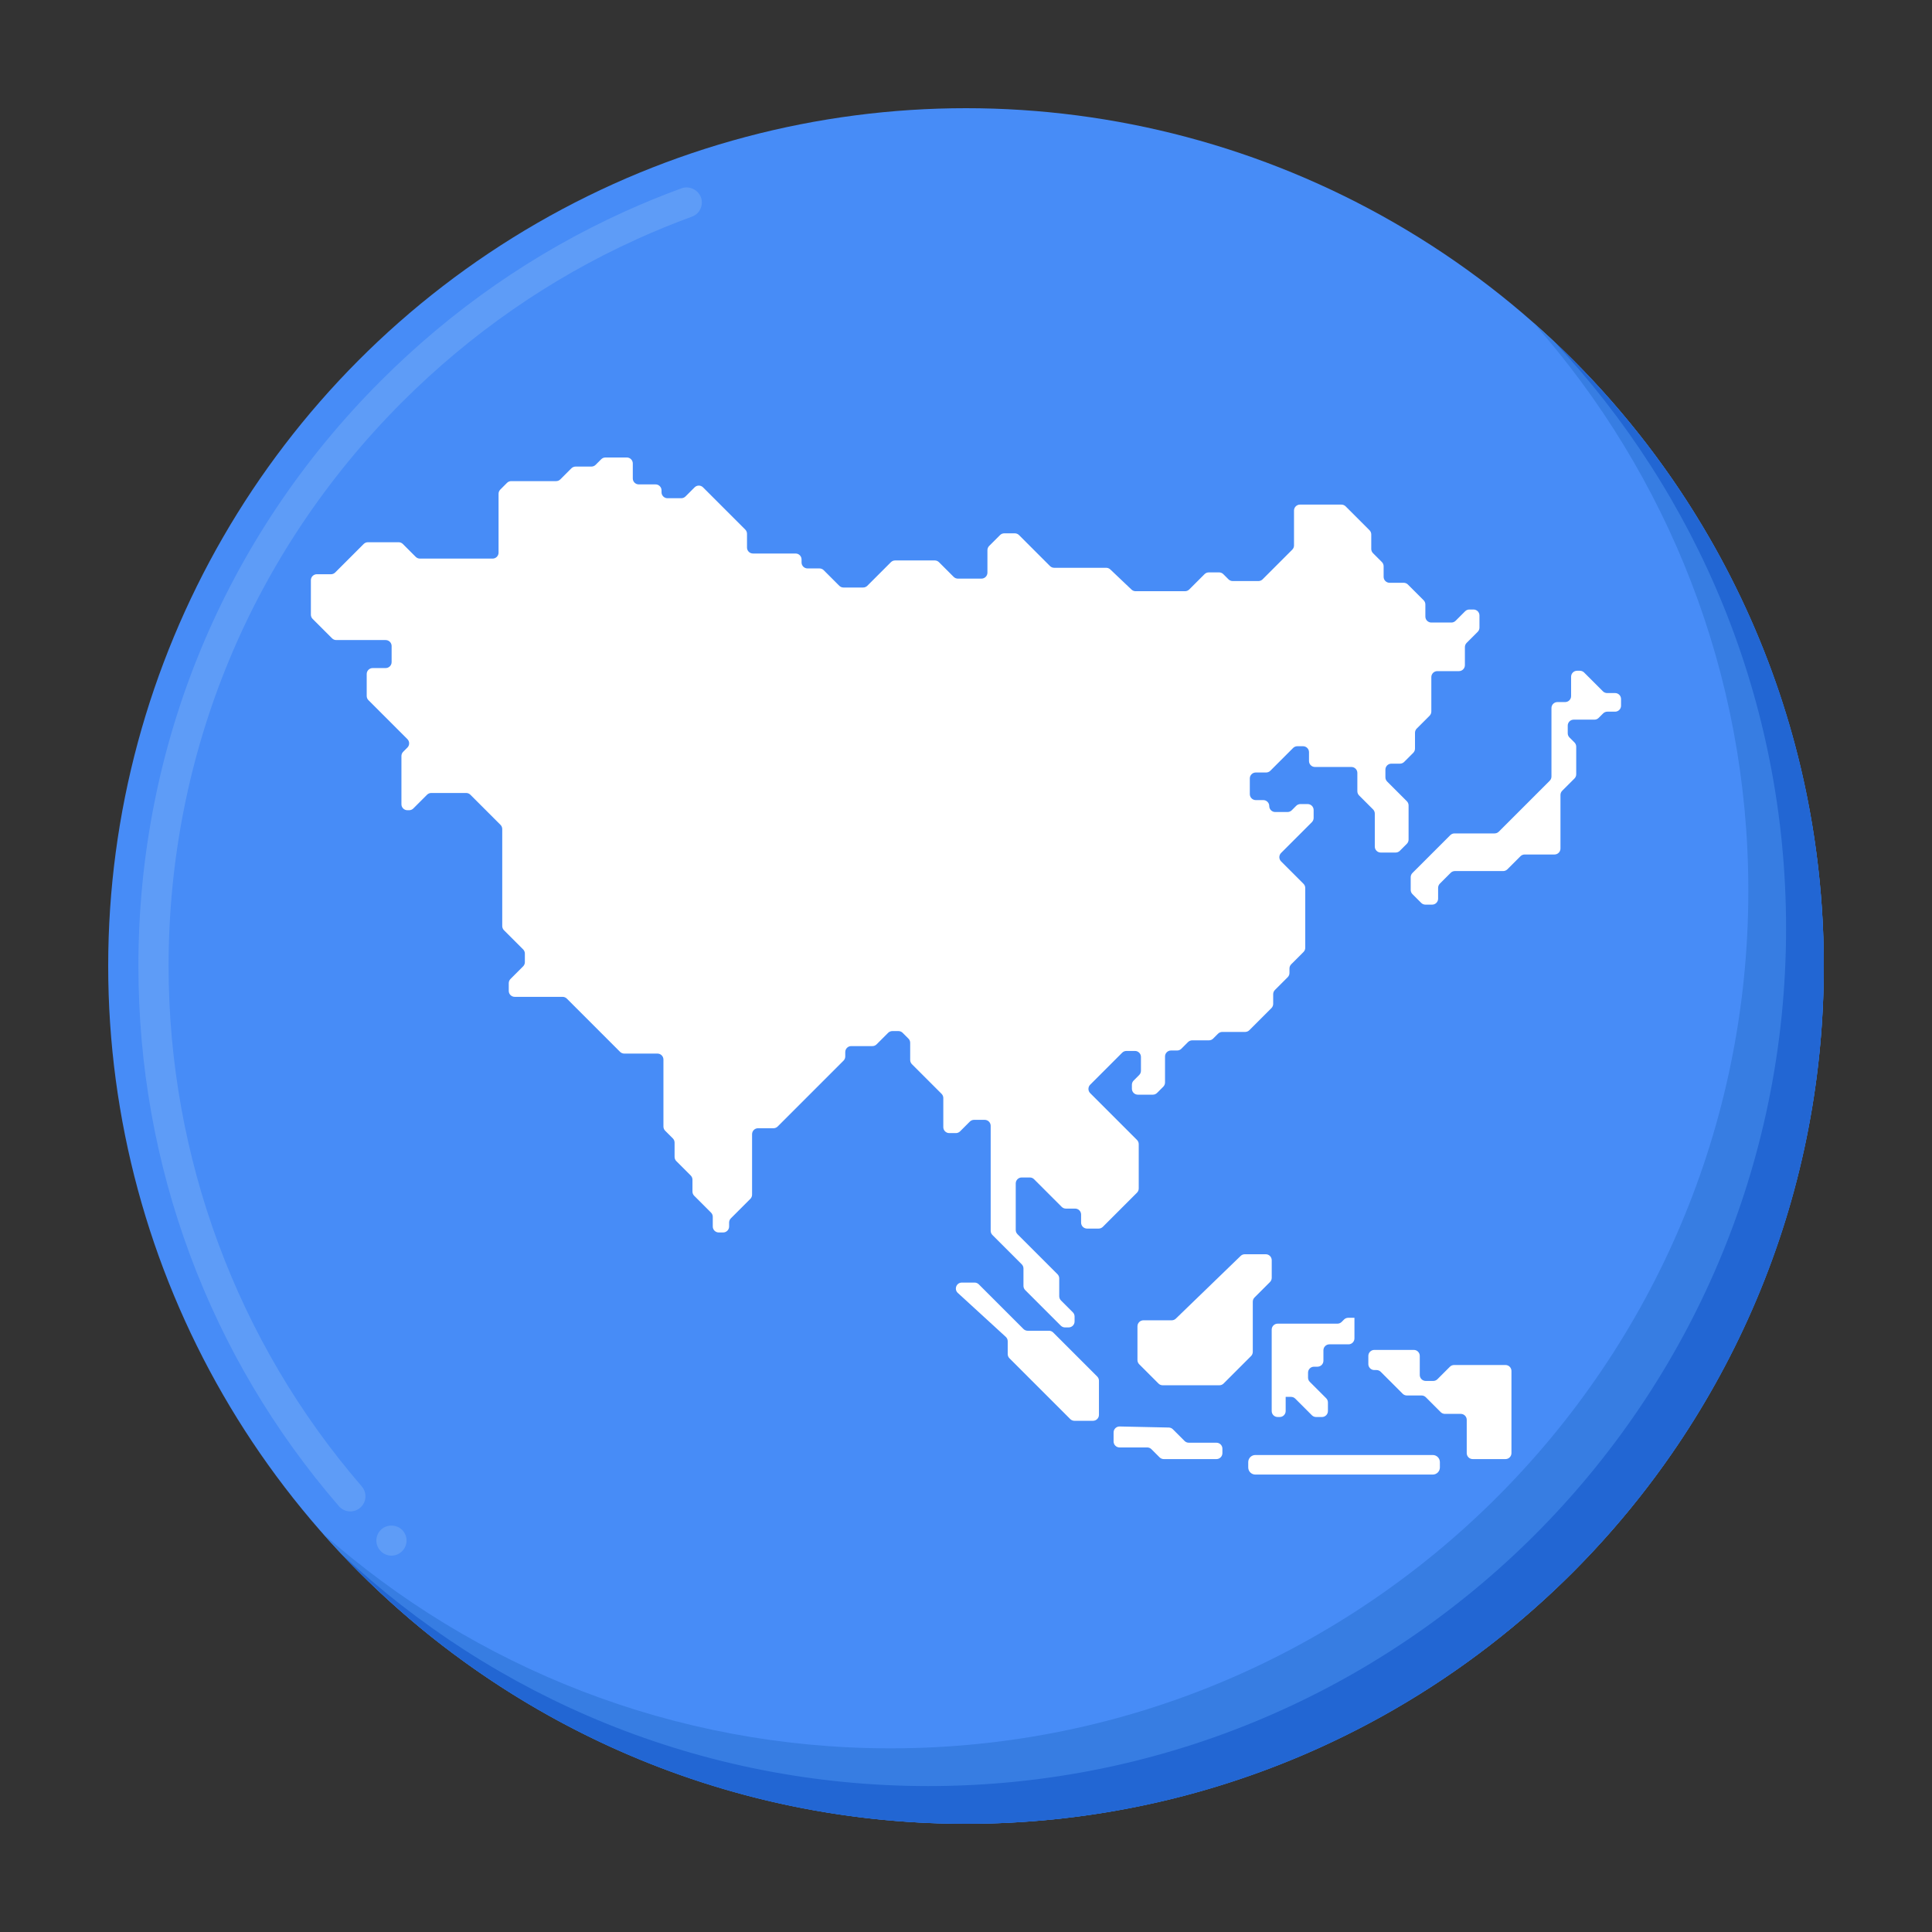<?xml version="1.0" encoding="UTF-8"?>
<svg xmlns="http://www.w3.org/2000/svg" id="Layer_1" height="512" viewBox="0 0 256 256" width="512">
  <rect x="0" y="0" width="256" height="256" fill="#333333" stroke="none"/>
  <g>
    <g>
      <g>
        <g>
          <circle cx="128" cy="128" fill="#478cf7" r="113.664"></circle>
        </g>
      </g>
      <g>
        <path d="m203.212 42.788c17.703 20.041 28.452 46.369 28.452 75.212 0 62.775-50.889 113.664-113.664 113.664-28.843 0-55.171-10.749-75.212-28.452 20.827 23.578 51.28 38.452 85.212 38.452 62.775 0 113.664-50.889 113.664-113.664 0-33.932-14.875-64.385-38.452-85.212z" fill="#377de2"></path>
      </g>
      <g>
        <path d="m205.829 45.171c19.118 20.338 30.835 47.713 30.835 77.829 0 62.775-50.889 113.664-113.664 113.664-30.115 0-57.491-11.717-77.829-30.835 20.733 22.056 50.17 35.835 82.829 35.835 62.775 0 113.664-50.889 113.664-113.664 0-32.659-13.779-62.096-35.835-82.829z" fill="#2266d3"></path>
      </g>
      <g>
        <path d="m51.87 206.13c-.53 0-1.04-.21-1.41-.59-.38-.37-.59-.88-.59-1.41s.21-1.04.59-1.41c.75-.76 2.07-.76 2.82 0 .38.37.59.88.59 1.41s-.21 1.04-.59 1.41c-.37.38-.88.59-1.41.59zm-5.45-5.86c-.58 0-1.13-.25-1.51-.69-8.57-9.91-15.21-21.12-19.73-33.29-4.54-12.21-6.84-25.1-6.84-38.29-.01-29.29 11.4-56.83 32.12-77.54 9.42-9.43 20.27-16.96 32.23-22.39.03-.01.05-.02.08-.04 2.46-1.11 4.99-2.15 7.54-3.08 1.02-.37 2.2.19 2.57 1.2.18.5.16 1.04-.07 1.53-.22.48-.62.85-1.13 1.03-2.46.9-4.9 1.9-7.25 2.96 0 .01-.01.01-.01.01l-.07.03c-11.53 5.23-21.98 12.49-31.07 21.57-19.95 19.97-30.94 46.5-30.94 74.72 0 25.37 9.09 49.86 25.6 68.96.34.41.52.92.48 1.46-.04.53-.29 1.01-.69 1.36-.36.32-.83.49-1.31.49z" fill="#5e9cf7"></path>
      </g>
    </g>
    <g>
      <g>
        <path d="m157.587 78.1 2.024-2.024c.148-.148.349-.231.559-.231h1.364c.21 0 .41.083.559.231l.686.686c.148.148.349.231.559.231h3.405c.21 0 .41-.083.559-.231l3.929-3.929c.148-.148.231-.349.231-.559v-4.621c0-.436.354-.79.79-.79h5.491c.21 0 .41.083.559.231l3.165 3.165c.148.148.231.349.231.559v1.92c0 .21.083.41.231.559l1.176 1.176c.148.148.231.349.231.559v1.399c0 .436.354.79.79.79h1.867c.21 0 .41.083.559.231l2.083 2.083c.148.148.231.349.231.559v1.604c0 .436.354.79.79.79h2.657c.21 0 .41-.083.559-.231l1.263-1.263c.148-.148.349-.231.559-.231h.55c.436 0 .79.354.79.79v1.604c0 .209-.083.41-.231.559l-1.468 1.468c-.148.148-.231.349-.231.559v2.394c0 .436-.354.79-.79.79h-2.867c-.436 0-.79.354-.79.79v4.559c0 .209-.083.41-.231.559l-1.702 1.702c-.148.148-.231.349-.231.559v2.096c0 .209-.083.41-.231.559l-1.205 1.205c-.148.148-.349.231-.559.231h-1.136c-.436 0-.79.354-.79.79v1.019c0 .21.083.41.231.559l2.609 2.609c.148.148.231.349.231.559v4.524c0 .21-.083.41-.231.559l-.927.927c-.148.148-.349.231-.559.231h-1.969c-.436 0-.79-.354-.79-.79v-4.368c0-.21-.083-.41-.231-.559l-1.849-1.849c-.148-.148-.231-.349-.231-.559v-2.423c0-.436-.354-.79-.79-.79h-4.827c-.436 0-.79-.354-.79-.79v-1.17c0-.436-.354-.79-.79-.79h-.755c-.21 0-.41.083-.559.231l-3.019 3.019c-.148.148-.349.231-.559.231h-1.37c-.436 0-.79.354-.79.79v2.077c0 .436.354.79.79.79h.995c.436 0 .79.354.79.79 0 .436.354.79.79.79h1.633c.21 0 .41-.083.559-.231l.59-.591c.148-.148.349-.231.559-.231h.96c.436 0 .79.354.79.79v1.048c0 .209-.083.41-.231.559l-4.081 4.081c-.308.308-.308.809 0 1.117l2.97 2.97c.148.148.231.349.231.559v7.918c0 .209-.083.41-.231.559l-1.629 1.629c-.148.148-.231.349-.231.559v.589c0 .21-.083.41-.231.559l-1.695 1.695c-.148.148-.231.349-.231.559v1.284c0 .21-.083.41-.231.559l-2.927 2.927c-.148.148-.349.231-.559.231h-3.028c-.21 0-.41.083-.559.231l-.651.651c-.148.148-.349.231-.559.231h-2.211c-.21 0-.41.083-.559.231l-.884.884c-.148.148-.349.231-.559.231h-.813c-.436 0-.79.354-.79.79v3.448c0 .21-.083.41-.231.559l-.825.825c-.148.148-.349.231-.559.231h-1.984c-.436 0-.79-.354-.79-.79v-.521c0-.21.083-.41.231-.559l.737-.737c.148-.148.231-.349.231-.559v-1.838c0-.436-.354-.79-.79-.79h-1.136c-.21 0-.41.083-.559.231l-4.242 4.242c-.308.308-.308.809 0 1.117l6.202 6.202c.148.148.231.349.231.559v5.87c0 .21-.083.41-.231.559l-4.525 4.526c-.148.148-.349.231-.559.231h-1.531c-.436 0-.79-.354-.79-.79v-1.068c0-.436-.354-.79-.79-.79h-1.223c-.21 0-.41-.083-.559-.231l-3.662-3.662c-.148-.148-.349-.231-.559-.231h-1.077c-.436 0-.79.354-.79.79v6.168c0 .21.083.41.231.559l5.301 5.301c.148.148.231.349.231.559v2.359c0 .21.083.41.231.559l1.571 1.571c.148.148.231.349.231.559v.653c0 .436-.354.79-.79.79h-.477c-.21 0-.41-.083-.559-.231l-4.716-4.716c-.148-.148-.231-.349-.231-.559v-2.301c0-.21-.083-.41-.231-.559l-3.882-3.882c-.148-.148-.231-.349-.231-.559v-13.906c0-.436-.354-.79-.79-.79h-1.414c-.21 0-.41.083-.559.231l-1.293 1.293c-.148.148-.349.231-.559.231h-.872c-.436 0-.79-.354-.79-.79v-3.856c0-.21-.083-.41-.231-.559l-3.926-3.926c-.148-.148-.231-.349-.231-.559v-2.271c0-.21-.083-.41-.231-.559l-.766-.766c-.148-.148-.349-.231-.559-.231h-.808c-.21 0-.41.083-.559.231l-1.527 1.527c-.148.148-.349.231-.559.231h-2.803c-.436 0-.79.354-.79.79v.58c0 .21-.083.41-.231.559l-8.724 8.724c-.148.148-.349.231-.559.231h-2.043c-.436 0-.79.354-.79.79v8.011c0 .21-.083.41-.231.559l-2.58 2.58c-.148.148-.231.349-.231.559v.521c0 .436-.354.79-.79.79h-.585c-.436 0-.79-.354-.79-.79v-1.282c0-.209-.083-.41-.231-.559l-2.229-2.229c-.148-.148-.231-.349-.231-.559v-1.569c0-.21-.083-.41-.231-.559l-1.907-1.907c-.148-.148-.231-.349-.231-.559v-1.891c0-.21-.083-.41-.231-.559l-1.015-1.015c-.148-.148-.231-.349-.231-.559v-8.874c0-.436-.354-.79-.79-.79h-4.398c-.21 0-.41-.083-.559-.231l-7.056-7.056c-.148-.148-.349-.231-.559-.231h-6.343c-.436 0-.79-.354-.79-.79v-1.019c0-.21.083-.41.231-.559l1.673-1.673c.148-.148.231-.349.231-.559v-1.13c0-.209-.083-.41-.231-.559l-2.536-2.536c-.148-.148-.231-.349-.231-.559v-12.847c0-.209-.083-.41-.231-.559l-3.992-3.992c-.148-.148-.349-.231-.559-.231h-4.619c-.209 0-.41.083-.559.231l-1.823 1.823c-.148.148-.349.231-.559.231h-.225c-.436 0-.79-.354-.79-.79v-6.394c0-.21.083-.41.231-.559l.56-.56c.308-.308.308-.809 0-1.117l-5.161-5.161c-.148-.148-.231-.349-.231-.559v-2.907c0-.436.354-.79.79-.79h1.721c.436 0 .79-.354.79-.79v-2.131c0-.436-.354-.79-.79-.79h-6.545c-.209 0-.41-.083-.559-.231l-2.573-2.573c-.148-.148-.231-.349-.231-.559v-4.569c0-.436.354-.79.79-.79h1.871c.21 0 .41-.083.559-.231l3.778-3.778c.148-.148.349-.231.559-.231h4.068c.209 0 .41.083.559.231l1.706 1.706c.148.148.349.231.559.231h9.629c.436 0 .79-.354.79-.79v-7.798c0-.21.083-.41.231-.559l.887-.887c.148-.148.349-.231.559-.231h5.948c.209 0 .41-.083.559-.231l1.465-1.465c.148-.148.349-.231.559-.231h2.092c.209 0 .41-.083.559-.231l.742-.742c.148-.148.349-.231.559-.231h2.835c.436 0 .79.354.79.79v1.986c0 .436.354.79.79.79h2.227c.436 0 .79.354.79.79v.251c0 .436.354.79.79.79h1.823c.21 0 .41-.083.559-.231l1.21-1.21c.308-.308.809-.308 1.117 0l5.595 5.595c.148.148.231.349.231.559v1.823c0 .436.354.79.79.79h5.649c.436 0 .79.354.79.79v.396c0 .436.354.79.79.79h1.582c.21 0 .41.083.559.231l2.067 2.067c.148.148.349.231.559.231h2.598c.21 0 .41-.083.559-.231l3.125-3.125c.148-.148.349-.231.559-.231h5.251c.21 0 .41.083.559.231l1.946 1.946c.148.148.349.231.559.231h3.125c.436 0 .79-.354.79-.79v-2.98c0-.209.083-.41.231-.559l1.441-1.441c.148-.148.349-.231.559-.231h1.394c.21 0 .41.083.559.231l4.103 4.103c.148.148.349.231.559.231h6.887c.202 0 .397.078.544.217l2.814 2.671c.147.139.341.217.544.217h6.556c.203-.004.404-.087.552-.235z" fill="#fff"></path>
      </g>
      <g>
        <path d="m214.006 91.834h-1.052c-.21 0-.41-.083-.559-.231l-2.492-2.492c-.148-.148-.349-.231-.559-.231h-.374c-.436 0-.79.354-.79.79v2.568c0 .436-.354.79-.79.79h-1.023c-.436 0-.79.354-.79.79v9.076c0 .209-.083.41-.231.559l-6.748 6.748c-.148.148-.349.231-.559.231h-5.31c-.209 0-.41.083-.559.231l-5.013 5.013c-.148.148-.231.349-.231.559v1.682c0 .209.083.41.231.559l1.161 1.161c.148.148.349.231.559.231h.891c.436 0 .79-.354.79-.79v-1.433c0-.21.083-.41.231-.559l1.435-1.435c.148-.148.349-.231.559-.231h6.394c.209 0 .41-.083.559-.231l1.733-1.733c.148-.148.349-.231.559-.231h3.952c.436 0 .79-.354.79-.79v-7.097c0-.209.083-.41.231-.559l1.625-1.625c.148-.148.231-.349.231-.559v-3.656c0-.21-.083-.41-.231-.559l-.662-.662c-.148-.148-.231-.349-.231-.559v-1.011c0-.436.354-.79.79-.79h2.746c.21 0 .41-.083.559-.231l.595-.595c.148-.148.349-.231.559-.231h1.024c.436 0 .79-.354.79-.79v-.887c-.001-.437-.354-.79-.79-.79z" fill="#fff"></path>
      </g>
      <g>
        <path d="m127.449 169.948h1.686c.209 0 .41.083.559.231l5.92 5.92c.148.148.349.231.559.231h2.819c.21 0 .41.083.559.231l5.834 5.834c.148.148.231.349.231.559v4.518c0 .436-.354.79-.79.79h-2.458c-.21 0-.41-.083-.559-.231l-8.051-8.051c-.148-.148-.231-.349-.231-.559v-1.697c0-.222-.093-.433-.256-.582l-6.355-5.822c-.532-.486-.188-1.372.533-1.372z" fill="#fff"></path>
      </g>
      <g>
        <path d="m150.719 175.74v4.473c0 .21.083.41.231.559l2.553 2.553c.148.148.349.231.559.231h7.51c.209 0 .41-.083.559-.231l3.638-3.638c.148-.148.231-.349.231-.559v-6.646c0-.21.083-.41.231-.559l2.047-2.047c.148-.148.231-.349.231-.559v-2.331c0-.436-.354-.79-.79-.79h-2.78c-.205 0-.402.08-.549.222l-8.587 8.308c-.147.143-.344.222-.549.222h-3.745c-.436.002-.79.355-.79.792z" fill="#fff"></path>
      </g>
      <g>
        <path d="m147.556 189.805v1.198c0 .436.354.79.79.79h3.664c.21 0 .41.083.559.231l1.082 1.082c.148.148.349.231.559.231h6.974c.436 0 .79-.354.79-.79v-.59c0-.436-.354-.79-.79-.79h-3.664c-.21 0-.41-.083-.559-.231l-1.549-1.549c-.144-.144-.338-.227-.541-.231l-6.507-.141c-.444-.009-.808.347-.808.79z" fill="#fff"></path>
      </g>
      <g>
        <path d="m181.312 179.662v1.086c0 .436.354.79.79.79h.29c.21 0 .41.083.559.231l2.907 2.907c.148.148.349.231.559.231h1.947c.21 0 .41.083.559.231l1.977 1.977c.148.148.349.231.559.231h2.1c.436 0 .79.354.79.79v4.41c0 .436.354.79.79.79h4.345c.436 0 .79-.354.79-.79v-10.886c0-.436-.354-.79-.79-.79h-6.808c-.209 0-.41.083-.559.231l-1.648 1.648c-.148.148-.349.231-.559.231h-.994c-.436 0-.79-.354-.79-.79v-2.531c0-.436-.354-.79-.79-.79h-5.234c-.436.003-.79.357-.79.793z" fill="#fff"></path>
      </g>
      <g>
        <path d="m177.776 175.16.315-.315c.148-.148.349-.231.559-.231h.821v2.728c0 .436-.354.79-.79.79h-2.531c-.436 0-.79.354-.79.79v1.383c0 .436-.354.79-.79.79h-.457c-.436 0-.79.354-.79.79v.66c0 .21.083.41.231.559l2.172 2.172c.148.148.231.349.231.559v1.136c0 .436-.354.79-.79.79h-.777c-.21 0-.41-.083-.559-.231l-2.204-2.204c-.148-.148-.349-.231-.559-.231h-.71v1.876c0 .436-.354.79-.79.79h-.272c-.436 0-.79-.354-.79-.79v-10.789c0-.436.354-.79.79-.79h7.919c.212-.001.413-.084.561-.232z" fill="#fff"></path>
      </g>
      <g>
        <path d="m189.848 195.388h-23.506c-.521 0-.944-.423-.944-.944v-.704c0-.521.423-.944.944-.944h23.506c.521 0 .944.423.944.944v.704c.001.521-.422.944-.944.944z" fill="#fff"></path>
      </g>
    </g>
  </g>
</svg>

